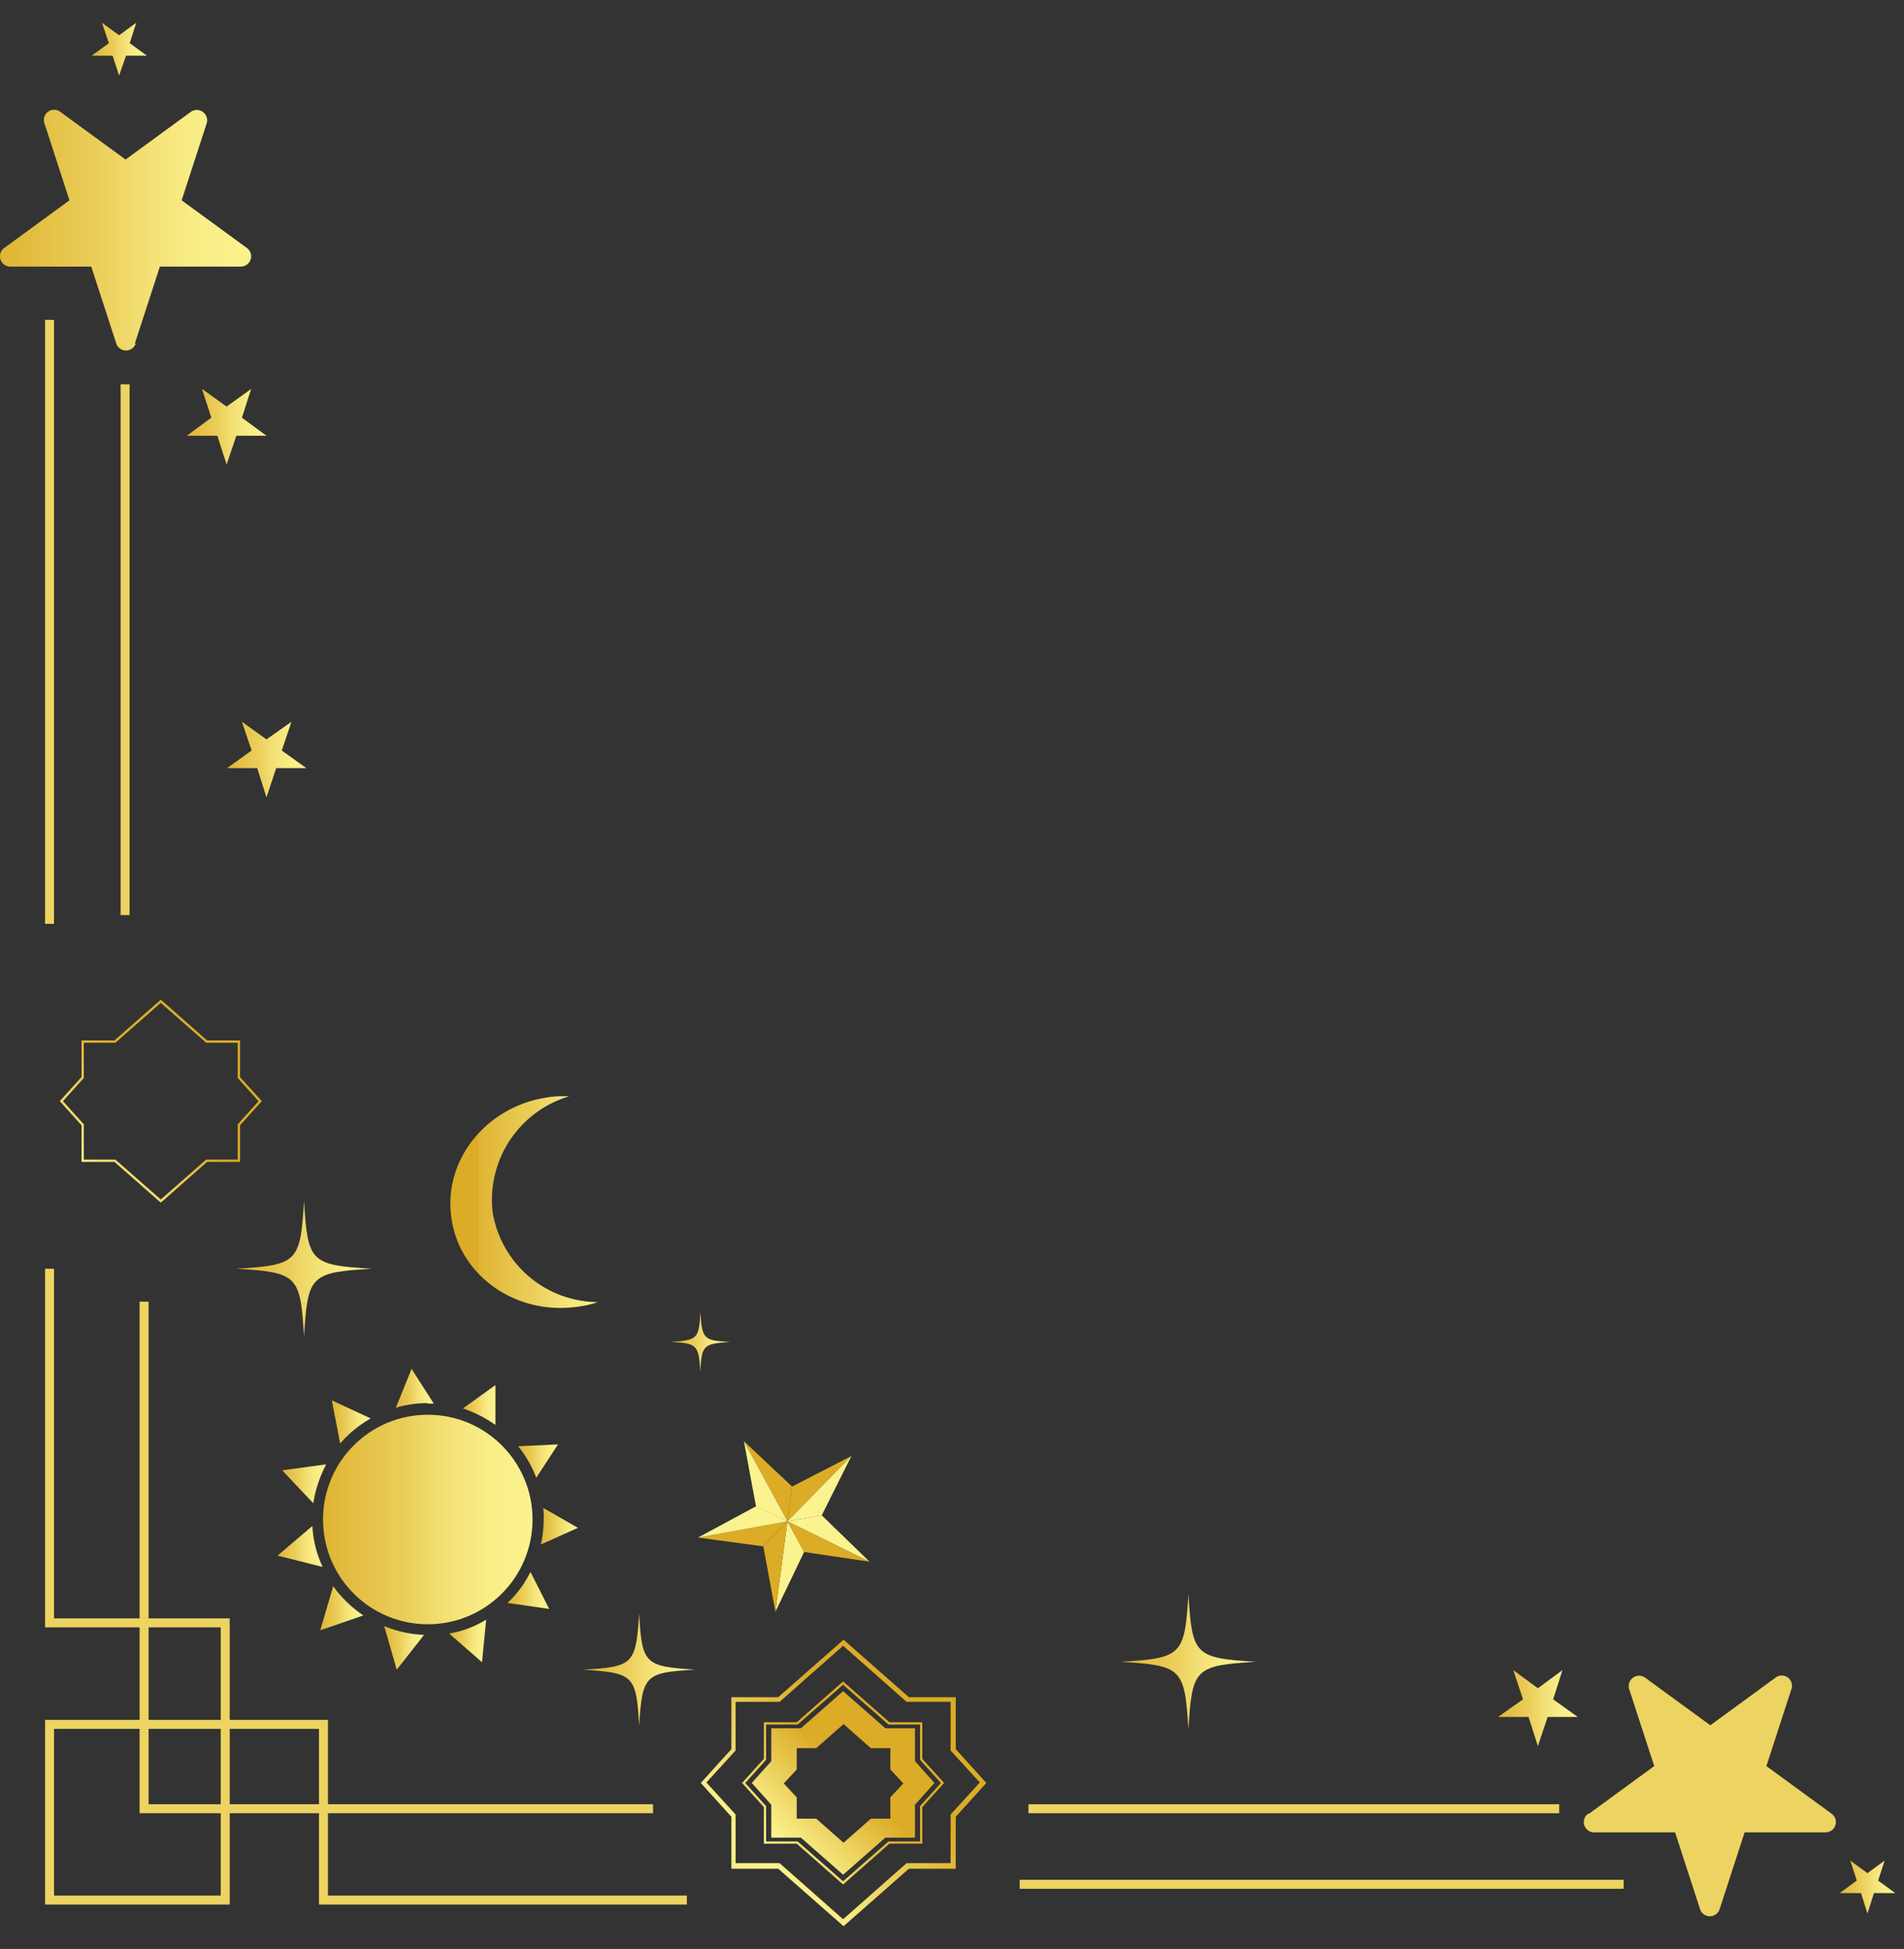 <svg xmlns="http://www.w3.org/2000/svg" xmlns:xlink="http://www.w3.org/1999/xlink" width="212" height="217" viewBox="0 0 212 217">
  <rect x="0" y="0" width="212" height="217" fill="#333333" stroke="none"/>
  <defs>
    <linearGradient id="linear-gradient" x1="-1.278" y1="-0.007" x2="-0.587" y2="-0.696" gradientUnits="objectBoundingBox">
      <stop offset="0" stop-color="#dcac27"/>
      <stop offset="0" stop-color="#dfb433"/>
      <stop offset="0.2" stop-color="#ebcf5b"/>
      <stop offset="0.3" stop-color="#f4e277"/>
      <stop offset="0.4" stop-color="#f9ee88"/>
      <stop offset="0.5" stop-color="#fbf38f"/>
      <stop offset="1" stop-color="#dcac27"/>
    </linearGradient>
    <linearGradient id="linear-gradient-2" x1="-0.862" y1="0.241" x2="-0.169" y2="-0.45" xlink:href="#linear-gradient"/>
    <linearGradient id="linear-gradient-3" x1="-1.431" y1="-0.096" x2="-0.739" y2="-0.788" xlink:href="#linear-gradient"/>
    <linearGradient id="linear-gradient-7" y1="0.5" x2="1" y2="0.5" gradientUnits="objectBoundingBox">
      <stop offset="0" stop-color="#dcac27"/>
      <stop offset="0" stop-color="#dfb433"/>
      <stop offset="0.4" stop-color="#ebcf5b"/>
      <stop offset="0.6" stop-color="#f4e277"/>
      <stop offset="0.8" stop-color="#f9ee88"/>
      <stop offset="1" stop-color="#fbf38f"/>
    </linearGradient>
    <linearGradient id="linear-gradient-9" x1="-0.004" y1="0.5" x2="1" y2="0.5" xlink:href="#linear-gradient-7"/>
    <linearGradient id="linear-gradient-10" x1="0.008" y1="0.5" x2="1" y2="0.5" xlink:href="#linear-gradient-7"/>
    <linearGradient id="linear-gradient-11" x1="-117.187" y1="-5.889" x2="-117.213" y2="-7.982" xlink:href="#linear-gradient-7"/>
    <linearGradient id="linear-gradient-12" x1="-116.985" y1="-5.353" x2="-116.995" y2="-3.794" xlink:href="#linear-gradient-7"/>
    <linearGradient id="linear-gradient-13" x1="-201.776" y1="65.831" x2="-201.856" y2="65.251" xlink:href="#linear-gradient-7"/>
    <linearGradient id="linear-gradient-14" x1="-239.326" y1="65.426" x2="-239.365" y2="65.969" xlink:href="#linear-gradient-7"/>
    <linearGradient id="linear-gradient-15" x1="17.384" y1="72.63" x2="17.35" y2="71.5" xlink:href="#linear-gradient-7"/>
    <linearGradient id="linear-gradient-16" x1="17.605" y1="82.414" x2="17.593" y2="83.644" xlink:href="#linear-gradient-7"/>
    <linearGradient id="linear-gradient-17" x1="19.457" y1="-65.794" x2="19.42" y2="-66.596" xlink:href="#linear-gradient-7"/>
    <linearGradient id="linear-gradient-18" x1="19.746" y1="-66.354" x2="19.732" y2="-65.603" xlink:href="#linear-gradient-7"/>
    <linearGradient id="linear-gradient-19" x1="-34.606" y1="-80.722" x2="-34.654" y2="-81.375" xlink:href="#linear-gradient-7"/>
    <linearGradient id="linear-gradient-20" x1="-37.872" y1="-81.179" x2="-37.894" y2="-80.566" xlink:href="#linear-gradient-7"/>
    <linearGradient id="linear-gradient-21" x1="-0.002" y1="0.501" x2="1" y2="0.501" xlink:href="#linear-gradient-7"/>
    <linearGradient id="linear-gradient-22" x1="0" y1="0.503" x2="1" y2="0.503" xlink:href="#linear-gradient-7"/>
    <linearGradient id="linear-gradient-24" x1="0" y1="0.497" x2="1" y2="0.497" xlink:href="#linear-gradient-7"/>
    <linearGradient id="linear-gradient-27" x1="0.227" y1="0.848" x2="1.132" y2="0.848" xlink:href="#linear-gradient-7"/>
    <linearGradient id="linear-gradient-28" x1="0" y1="0.505" x2="1" y2="0.505" xlink:href="#linear-gradient-7"/>
    <linearGradient id="linear-gradient-29" x1="0" y1="0.5" x2="0.99" y2="0.5" xlink:href="#linear-gradient-7"/>
    <linearGradient id="linear-gradient-30" x1="0" y1="0.489" x2="1" y2="0.489" xlink:href="#linear-gradient-7"/>
    <linearGradient id="linear-gradient-31" x1="0.011" y1="0.506" x2="1.011" y2="0.506" xlink:href="#linear-gradient-7"/>
    <linearGradient id="linear-gradient-32" x1="0" y1="0.506" x2="1" y2="0.506" xlink:href="#linear-gradient-7"/>
    <linearGradient id="linear-gradient-33" x1="-0.011" y1="0.511" x2="0.989" y2="0.511" xlink:href="#linear-gradient-7"/>
    <linearGradient id="linear-gradient-34" x1="0" y1="0.5" x2="1.014" y2="0.5" xlink:href="#linear-gradient-7"/>
    <linearGradient id="linear-gradient-35" x1="0" y1="0.5" x2="0.988" y2="0.5" xlink:href="#linear-gradient-7"/>
    <linearGradient id="linear-gradient-37" x1="-0.011" y1="0.488" x2="0.989" y2="0.488" xlink:href="#linear-gradient-7"/>
    <linearGradient id="linear-gradient-38" x1="0" y1="0.505" x2="1" y2="0.505" xlink:href="#linear-gradient-7"/>
    <clipPath id="clip-Event_leftdown">
      <rect width="212" height="217"/>
    </clipPath>
  </defs>
  <g id="Event_leftdown" data-name="Event leftdown" clip-path="url(#clip-Event_leftdown)">
    <g id="Group_29607" data-name="Group 29607" transform="translate(0 2.536)">
      <g id="Group_21401" data-name="Group 21401" transform="translate(78.029 180.033)">
        <path id="Path_145658" data-name="Path 145658" d="M-893.3-1055l-2.426-2.683v-4.077h-3.664l-5.161-4.542-5.161,4.542h-3.664v4.077L-915.8-1055l2.425,2.684v4.077h3.664l5.161,4.542,5.161-4.542h3.664v-4.077Zm-2.684-6.5v3.923l2.323,2.58-2.323,2.581v3.922h-3.509l-5.058,4.438-5.058-4.438h-3.509v-3.922l-2.322-2.581,2.322-2.58v-3.923h3.509l5.058-4.438,5.058,4.438Z" transform="translate(920.393 1070.947)" fill="url(#linear-gradient)"/>
        <path id="Path_145659" data-name="Path 145659" d="M-892.909-1059.353l-3.406-3.767v-5.781h-5.212l-7.277-6.4-7.277,6.4h-5.213v5.781l-3.406,3.767,3.406,3.768v5.78h5.213l7.277,6.4,7.277-6.4h5.212v-5.78Zm-3.974-9.032v5.419l3.252,3.561-3.252,3.561v5.419h-4.9l-7.071,6.245-7.071-6.245h-4.9v-5.419l-3.252-3.561,3.252-3.561v-5.419h4.9l7.071-6.245,7.071,6.245Z" transform="translate(924.7 1075.3)" fill="url(#linear-gradient-2)"/>
        <path id="Path_145660" data-name="Path 145660" d="M-908.23-1047.892h-3.3v-3.665l-2.168-2.425,2.168-2.426v-3.664h3.3l4.7-4.129,4.7,4.129h3.3v3.664l2.168,2.426-2.168,2.425v3.665h-3.3l-4.7,4.128Zm7.793-2.116h2.167v-2.374l1.445-1.548-1.445-1.549v-2.374h-2.167l-3.045-2.683-3.045,2.683h-2.167v2.374l-1.445,1.549,1.445,1.548v2.374h2.167l3.045,2.684Z" transform="translate(919.377 1069.929)" fill="url(#linear-gradient-3)"/>
      </g>
      <g id="Group_25062" data-name="Group 25062" transform="translate(2.059 104.12)">
        <path id="Path_145658-2" data-name="Path 145658" d="M-893.3-1055l-2.426-2.683v-4.077h-3.664l-5.161-4.542-5.161,4.542h-3.664v4.077L-915.8-1055l2.425,2.684v4.077h3.664l5.161,4.542,5.161-4.542h3.664v-4.077Zm-2.684-6.5v3.923l2.323,2.58-2.323,2.581v3.922h-3.509l-5.058,4.438-5.058-4.438h-3.509v-3.922l-2.322-2.581,2.322-2.58v-3.923h3.509l5.058-4.438,5.058,4.438Z" transform="translate(920.393 1070.947)" fill="url(#linear-gradient)"/>
        <path id="Path_145659-2" data-name="Path 145659" d="M-892.909-1059.353l-3.406-3.767v-5.781h-5.212l-7.277-6.4-7.277,6.4h-5.213v5.781l-3.406,3.767,3.406,3.768v5.78h5.213l7.277,6.4,7.277-6.4h5.212v-5.78Zm-3.974-9.032v5.419l3.252,3.561-3.252,3.561v5.419h-4.9l-7.071,6.245-7.071-6.245h-4.9v-5.419l-3.252-3.561,3.252-3.561v-5.419h4.9l7.071-6.245,7.071,6.245Z" transform="translate(924.7 1075.3)" fill="url(#linear-gradient-2)"/>
        <path id="Path_145660-2" data-name="Path 145660" d="M-908.23-1047.892h-3.3v-3.665l-2.168-2.425,2.168-2.426v-3.664h3.3l4.7-4.129,4.7,4.129h3.3v3.664l2.168,2.426-2.168,2.425v3.665h-3.3l-4.7,4.128Zm7.793-2.116h2.167v-2.374l1.445-1.548-1.445-1.549v-2.374h-2.167l-3.045-2.683-3.045,2.683h-2.167v2.374l-1.445,1.549,1.445,1.548v2.374h2.167l3.045,2.684Z" transform="translate(919.377 1069.929)" fill="url(#linear-gradient-3)"/>
      </g>
      <path id="Path_145661" data-name="Path 145661" d="M-1009.83-927.965c-6.813-.413-7.122-.723-7.535-7.535-.413,6.812-.722,7.122-7.535,7.535,6.813.413,7.122.722,7.535,7.535C-1016.953-927.243-1016.643-927.552-1009.83-927.965Z" transform="translate(1051.216 1066.691)" fill="url(#linear-gradient-7)"/>
      <path id="Path_145662" data-name="Path 145662" d="M-819.03-1012.765c-6.812-.413-7.122-.722-7.535-7.535-.413,6.813-.722,7.122-7.535,7.535,6.813.413,7.122.723,7.535,7.535C-826.152-1012.043-825.842-1012.352-819.03-1012.765Z" transform="translate(958.886 1195.255)" fill="url(#linear-gradient-7)"/>
      <path id="Path_145663" data-name="Path 145663" d="M-937.611-1013.256c-5.625-.361-5.935-.619-6.245-6.244-.361,5.625-.619,5.935-6.245,6.244,5.625.361,5.935.619,6.245,6.245C-943.494-1012.637-943.236-1012.946-937.611-1013.256Z" transform="translate(1015.02 1196.622)" fill="url(#linear-gradient-9)"/>
      <path id="Path_145664" data-name="Path 145664" d="M-924.594-939.8c-2.942-.155-3.1-.309-3.3-3.3-.155,2.941-.31,3.1-3.3,3.3,2.941.155,3.1.31,3.3,3.3C-927.742-939.436-927.588-939.591-924.594-939.8Z" transform="translate(1005.874 1086.677)" fill="url(#linear-gradient-10)"/>
      <path id="Path_145665" data-name="Path 145665" d="M-1065.2-1057.1v39.429h19.56v30.863h-19.56v-19.56h30.5v19.56h40.462" transform="translate(1070.717 1195.825)" fill="none" stroke="#edd361" stroke-miterlimit="10" stroke-width="1"/>
      <path id="Path_145666" data-name="Path 145666" d="M-1044.8-1037.4v56.46h56.667" transform="translate(1060.845 1179.789)" fill="none" stroke="#edd361" stroke-miterlimit="10" stroke-width="1"/>
      <g id="Group_21407" data-name="Group 21407" transform="translate(77.718 157.923)">
        <g id="Group_21402" data-name="Group 21402" transform="translate(0 7.226)">
          <path id="Path_145667" data-name="Path 145667" d="M-915.339-980.8l-9.961,1.806,7.277.98Z" transform="translate(925.3 982.503)" fill="url(#linear-gradient-11)"/>
          <path id="Path_145668" data-name="Path 145668" d="M-925.3-975.391l9.961-1.806-3.458-1.7Z" transform="translate(925.3 978.9)" fill="url(#linear-gradient-12)"/>
        </g>
        <g id="Group_21403" data-name="Group 21403" transform="translate(7.277 8.929)">
          <path id="Path_145669" data-name="Path 145669" d="M-907.258-994.9l-1.342,10.064,3.2-6.658Z" transform="translate(909.942 994.9)" fill="url(#linear-gradient-13)"/>
          <path id="Path_145670" data-name="Path 145670" d="M-909.858-984.836l1.342-10.064-2.684,2.787Z" transform="translate(911.2 994.9)" fill="url(#linear-gradient-14)"/>
        </g>
        <g id="Group_21404" data-name="Group 21404" transform="translate(9.961 8.258)">
          <path id="Path_145671" data-name="Path 145671" d="M-906-983.43l9.134,4.49-5.316-5.161Z" transform="translate(906 984.1)" fill="url(#linear-gradient-15)"/>
          <path id="Path_145672" data-name="Path 145672" d="M-896.865-979.61-906-984.1l1.806,3.406Z" transform="translate(906 984.771)" fill="url(#linear-gradient-16)"/>
        </g>
        <g id="Group_21405" data-name="Group 21405" transform="translate(9.961 1.652)">
          <path id="Path_145673" data-name="Path 145673" d="M-906-968.123l7.122-7.277-6.606,3.406Z" transform="translate(906 975.4)" fill="url(#linear-gradient-17)"/>
          <path id="Path_145674" data-name="Path 145674" d="M-898.878-975.4-906-968.123l3.819-.671Z" transform="translate(906 975.4)" fill="url(#linear-gradient-18)"/>
        </g>
        <g id="Group_21406" data-name="Group 21406" transform="translate(5.109)">
          <path id="Path_145675" data-name="Path 145675" d="M-910.549-966.471-915.4-975.4l5.367,5.058Z" transform="translate(915.4 975.4)" fill="url(#linear-gradient-19)"/>
          <path id="Path_145676" data-name="Path 145676" d="M-915.4-975.4l4.851,8.929-3.509-1.7Z" transform="translate(915.4 975.4)" fill="url(#linear-gradient-20)"/>
        </g>
      </g>
      <line id="Line_252" data-name="Line 252" y1="67.247" transform="translate(5.517 33.081)" fill="none" stroke="#edd361" stroke-miterlimit="10" stroke-width="1"/>
      <line id="Line_253" data-name="Line 253" y1="59.092" transform="translate(13.929 40.255)" fill="none" stroke="#edd361" stroke-miterlimit="10" stroke-width="1"/>
      <path id="Path_145677" data-name="Path 145677" d="M-1060.877-696.761l2.787-8.567h9.031a1.146,1.146,0,0,0,.671-2.064l-7.277-5.316,2.787-8.567a1.153,1.153,0,0,0-1.755-1.29l-7.277,5.316-7.277-5.316a1.139,1.139,0,0,0-1.755,1.29l2.787,8.567-7.277,5.316a1.146,1.146,0,0,0,.671,2.064h9.031l2.787,8.567a1.146,1.146,0,0,0,2.167,0Z" transform="translate(1075.89 732.475)" fill="url(#linear-gradient-21)"/>
      <path id="Path_145678" data-name="Path 145678" d="M-1031.162-738.988l1.084-3.2h3.355l-2.736-2.013,1.032-3.2-2.735,1.961-2.735-1.961,1.032,3.2-2.735,2.013h3.406Z" transform="translate(1056.394 788.171)" fill="url(#linear-gradient-22)"/>
      <path id="Path_145679" data-name="Path 145679" d="M-748.261-1015.436l1.084-3.251h3.355l-2.736-1.961,1.032-3.251-2.735,2.013L-751-1023.9l1.084,3.251-2.787,1.961h3.406Z" transform="translate(919.496 1207.319)" fill="url(#linear-gradient-7)"/>
      <path id="Path_145680" data-name="Path 145680" d="M-1022.513-810.788l1.084-3.251h3.355L-1020.81-816l1.084-3.2-2.787,1.961-2.735-1.961,1.084,3.2-2.736,1.961h3.354Z" transform="translate(1052.183 897.026)" fill="url(#linear-gradient-24)"/>
      <path id="Path_145681" data-name="Path 145681" d="M-1053.055-657.617l.774-2.219h2.323l-1.909-1.394.722-2.271-1.909,1.393-1.91-1.393.774,2.271-1.909,1.394h2.323Z" transform="translate(1066.314 663.5)" fill="url(#linear-gradient-7)"/>
      <path id="Path_145682" data-name="Path 145682" d="M-675.9-1054.117l.722-2.271h2.374l-1.91-1.393.722-2.219-1.909,1.393-1.91-1.393.723,2.219-1.91,1.393h2.374Z" transform="translate(883.832 1264.63)" fill="url(#linear-gradient-7)"/>
      <line id="Line_254" data-name="Line 254" x2="67.247" transform="translate(113.535 207.262)" fill="none" stroke="#edd361" stroke-miterlimit="10" stroke-width="1"/>
      <line id="Line_255" data-name="Line 255" x2="59.093" transform="translate(114.516 198.85)" fill="none" stroke="#edd361" stroke-miterlimit="10" stroke-width="1"/>
      <path id="Path_145683" data-name="Path 145683" d="M-733.628-1045.193l7.277-5.316-2.787-8.567a1.153,1.153,0,0,1,1.755-1.29l7.277,5.315,7.277-5.315a1.139,1.139,0,0,1,1.755,1.29l-2.787,8.567,7.277,5.316a1.146,1.146,0,0,1-.671,2.064h-9.031l-2.787,8.567a1.146,1.146,0,0,1-2.168,0l-2.787-8.567h-9.032a1.146,1.146,0,0,1-.671-2.064Z" transform="translate(910.539 1244.61)" fill="#edd361"/>
      <path id="Path_145684" data-name="Path 145684" d="M-974.014-916.44A11.932,11.932,0,0,0-962.3-906.428a11.176,11.176,0,0,1-2.271.516c-6.864.98-13.16-3.458-14.038-9.909-.929-6.451,3.922-12.438,10.786-13.418a11.686,11.686,0,0,1,2.322-.1A12.024,12.024,0,0,0-974.014-916.44Z" transform="translate(1028.87 1048.869)" fill="url(#linear-gradient-27)"/>
      <g id="Group_21409" data-name="Group 21409" transform="translate(30.909 149.873)">
        <g id="Group_21408" data-name="Group 21408" transform="translate(0 0)">
          <path id="Path_145685" data-name="Path 145685" d="M-1002-995.649l-4.8,1.652,1.445-4.9A13.379,13.379,0,0,0-1002-995.649Z" transform="translate(1011.548 1023.104)" fill="url(#linear-gradient-28)"/>
          <path id="Path_145686" data-name="Path 145686" d="M-1011.046-980.658-1016-981.9l3.871-3.3a12.268,12.268,0,0,0,1.135,4.541Z" transform="translate(1016 1002.695)" fill="url(#linear-gradient-29)"/>
          <path id="Path_145687" data-name="Path 145687" d="M-974.871-1005.8l-.465,4.748-3.664-3.2A11.418,11.418,0,0,0-974.871-1005.8Z" transform="translate(998.096 1033.72)" fill="url(#linear-gradient-30)"/>
          <path id="Path_145688" data-name="Path 145688" d="M-963.82-994.3l2.064,4.077-4.645-.671a11.717,11.717,0,0,0,2.529-3.406Z" transform="translate(991.998 1016.956)" fill="url(#linear-gradient-31)"/>
          <path id="Path_145689" data-name="Path 145689" d="M-955.071-978.181l-4.129,1.858a12.927,12.927,0,0,0,.309-2.839,6.05,6.05,0,0,0-.051-1.239Z" transform="translate(988.514 995.882)" fill="url(#linear-gradient-32)"/>
          <path id="Path_145690" data-name="Path 145690" d="M-988.562-1006.419l-3.045,3.871L-993-1007.4a12.946,12.946,0,0,0,4.49.981Z" transform="translate(1004.871 1036.042)" fill="url(#linear-gradient-33)"/>
          <path id="Path_145691" data-name="Path 145691" d="M-976.1-951.968l3.664-2.632v4.438a14.425,14.425,0,0,0-3.664-1.858Z" transform="translate(996.692 956.406)" fill="url(#linear-gradient-34)"/>
          <path id="Path_145692" data-name="Path 145692" d="M-964.1-965.794l4.438-.206-2.426,3.716A12.433,12.433,0,0,0-964.1-965.794Z" transform="translate(990.886 974.412)" fill="url(#linear-gradient-35)"/>
          <path id="Path_145693" data-name="Path 145693" d="M-986.939-947.081a11.672,11.672,0,0,0-3.561.516l1.755-4.335,2.477,3.871h-.671Z" transform="translate(1003.661 950.9)" fill="url(#linear-gradient-7)"/>
          <path id="Path_145694" data-name="Path 145694" d="M-1011.542-967.165-1015-970.83l4.9-.671A13.852,13.852,0,0,0-1011.542-967.165Z" transform="translate(1015.516 982.131)" fill="url(#linear-gradient-37)"/>
          <path id="Path_145695" data-name="Path 145695" d="M-1003.371-953.8l-.929-4.8,4.335,2.013a12.775,12.775,0,0,0-3.406,2.787Z" transform="translate(1010.338 962.109)" fill="url(#linear-gradient-38)"/>
        </g>
        <ellipse id="Ellipse_10003" data-name="Ellipse 10003" cx="11.664" cy="11.664" rx="11.664" ry="11.664" transform="translate(5.058 5.109)" fill="url(#linear-gradient-7)"/>
      </g>
    </g>
  </g>
</svg>

